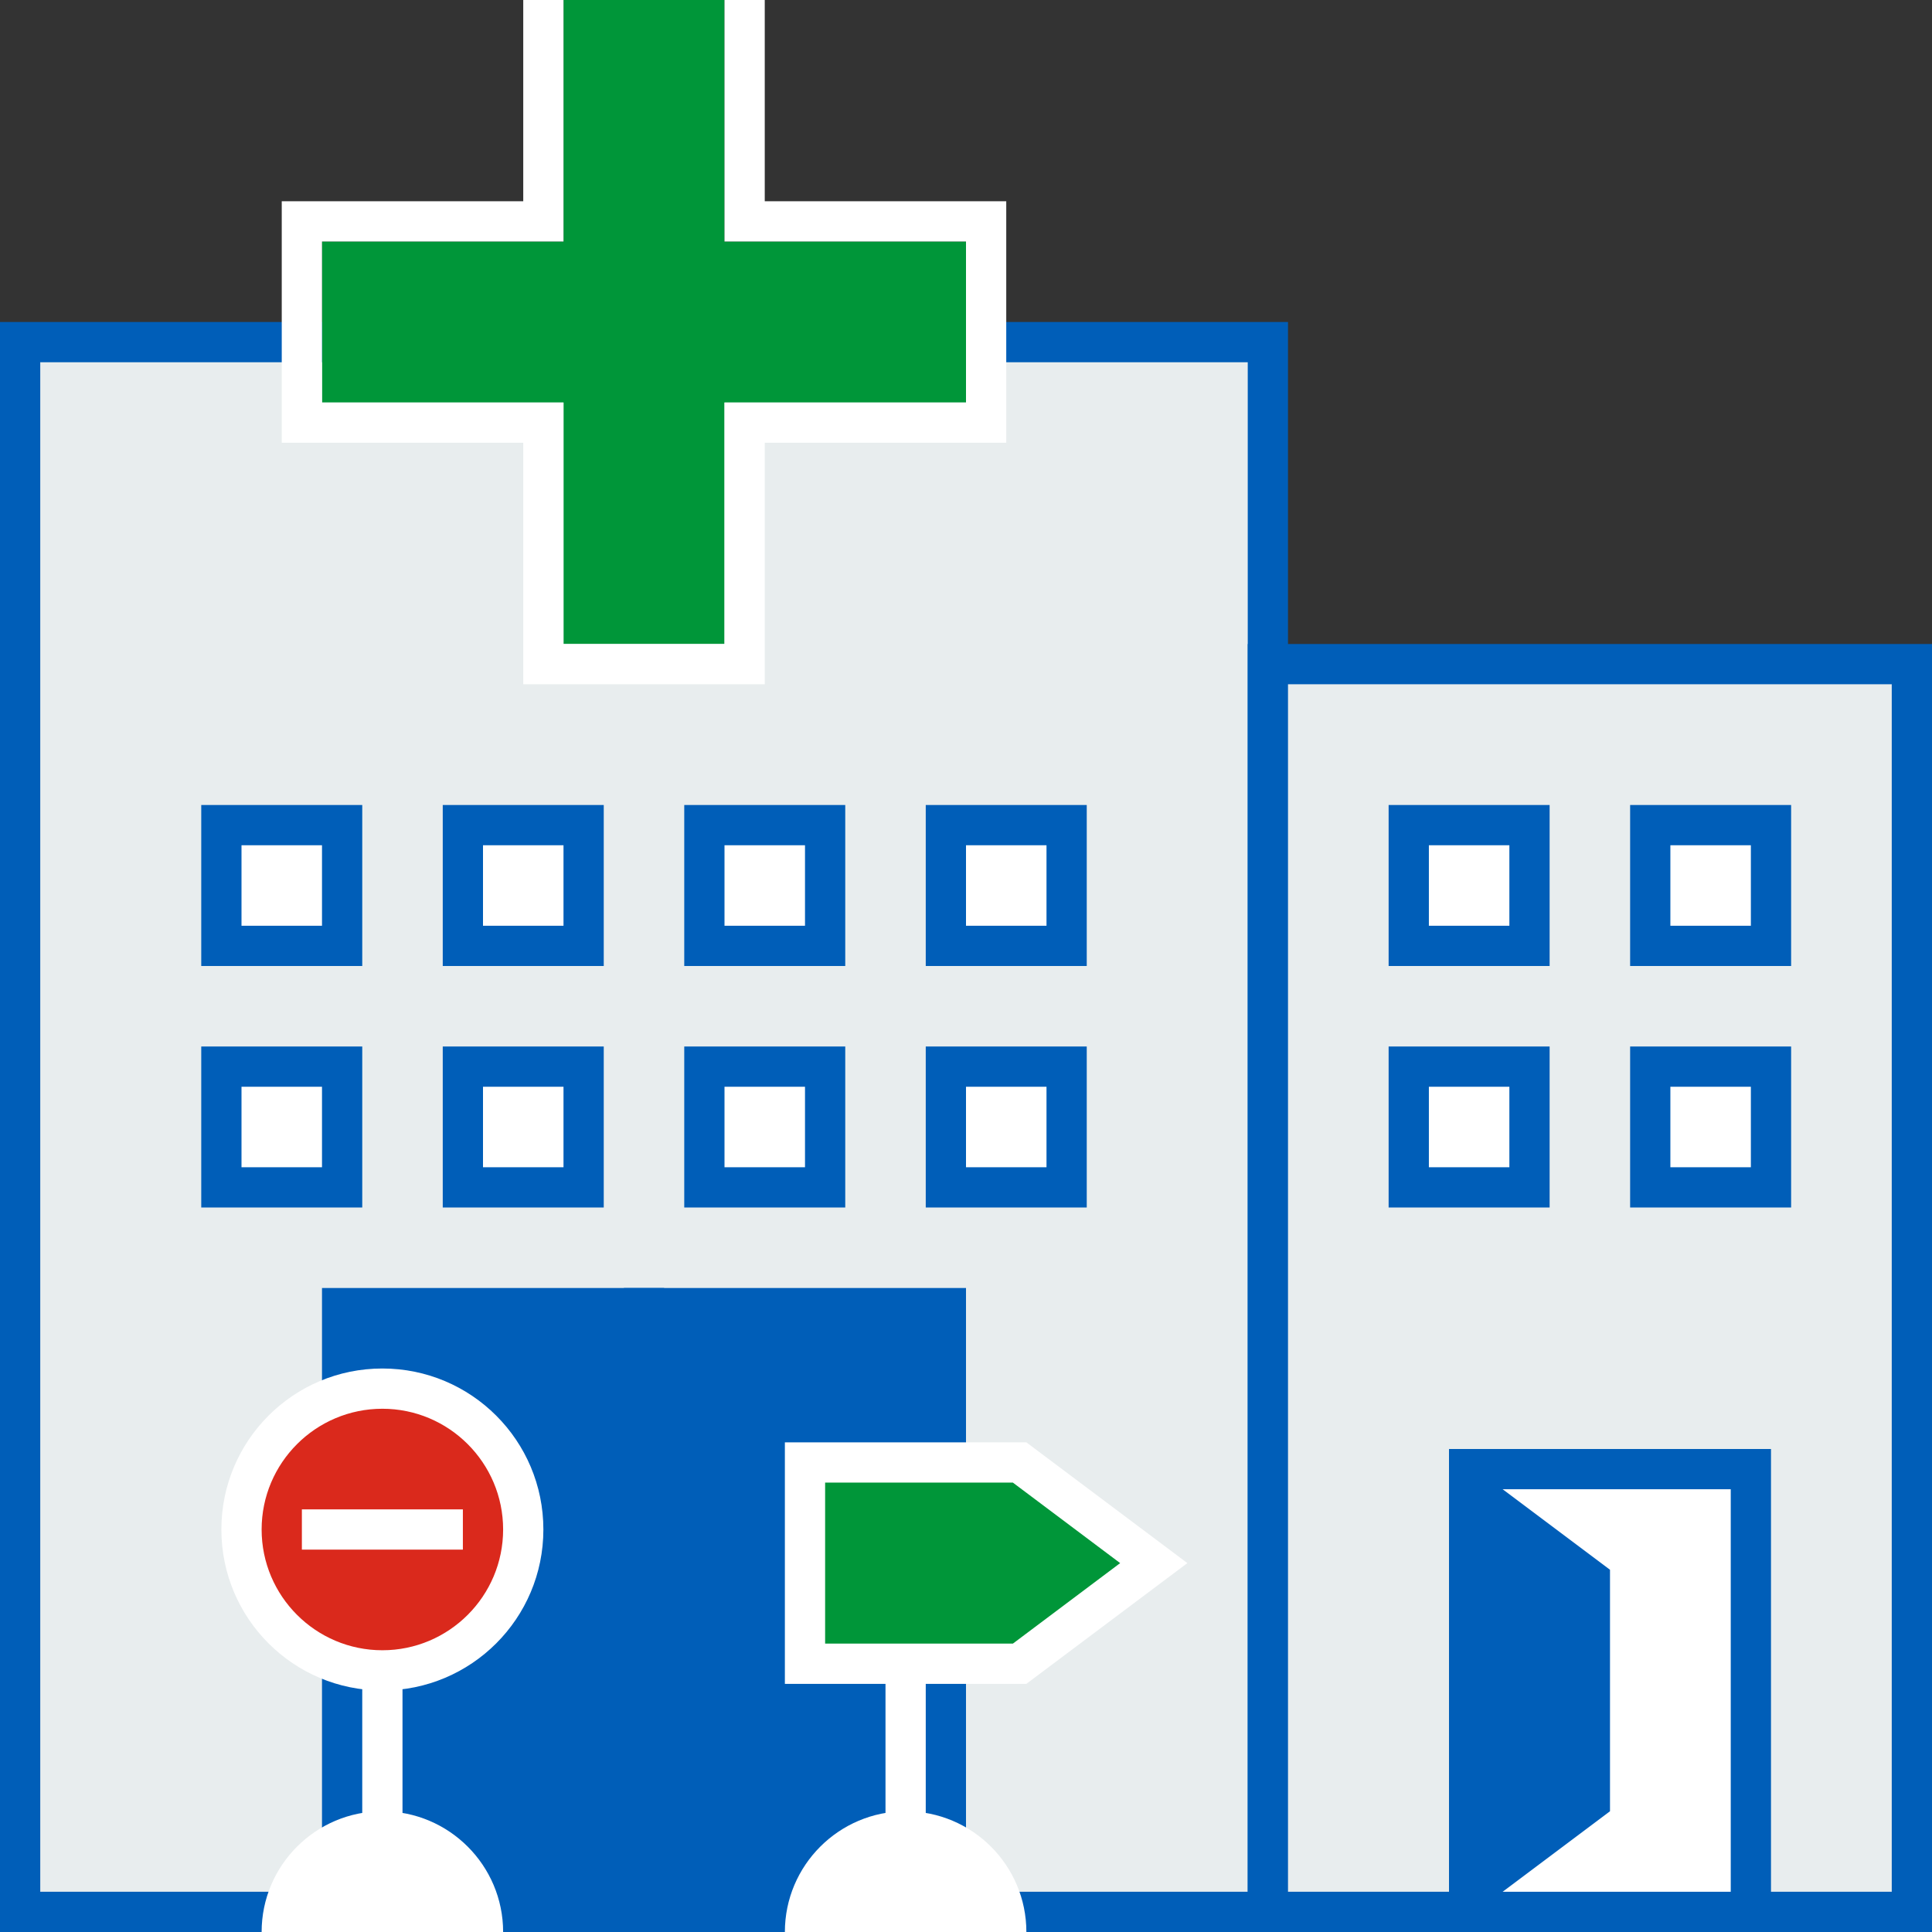 <?xml version="1.0" encoding="utf-8"?>
<!-- Generator: Adobe Illustrator 24.1.0, SVG Export Plug-In . SVG Version: 6.00 Build 0)  -->
<svg version="1.1" id="Layer_1" xmlns="http://www.w3.org/2000/svg" xmlns:xlink="http://www.w3.org/1999/xlink" x="0px" y="0px"
	 viewBox="0 0 96 96" enable-background="new 0 0 96 96" xml:space="preserve">
<rect x="0" y="0" width="96" height="96" fill="#333333" stroke="none"/>
<g>
	<rect x="1" y="17" fill="#E8EDEE" width="62" height="78"/>
	<g>
		<path fill="#005EB8" d="M62,18v76H2V18H62 M64,16H0v80h64V16L64,16z"/>
	</g>
</g>
<g>
	<polygon fill="#009639" points="48,12 36,12 36,0 28,0 28,12 16,12 16,20 28,20 28,32 36,32 36,20 48,20 	"/>
</g>
<g>
	<rect x="16" y="64" fill="#005EB8" width="32" height="32"/>
</g>
<g>
	<path fill="#FFFFFF" d="M32,95"/>
	<polygon fill="#005EB8" points="33,64 31,64 31,96 33,96 33,64 	"/>
</g>
<g>
	<rect x="11" y="41" fill="#FFFFFF" width="6" height="6"/>
	<g>
		<path fill="#005EB8" d="M16,42v4h-4v-4H16 M18,40h-8v8h8V40L18,40z"/>
	</g>
</g>
<g>
	<rect x="11" y="53" fill="#FFFFFF" width="6" height="6"/>
	<g>
		<path fill="#005EB8" d="M16,54v4h-4v-4H16 M18,52h-8v8h8V52L18,52z"/>
	</g>
</g>
<g>
	<rect x="23" y="41" fill="#FFFFFF" width="6" height="6"/>
	<g>
		<path fill="#005EB8" d="M28,42v4h-4v-4H28 M30,40h-8v8h8V40L30,40z"/>
	</g>
</g>
<g>
	<rect x="23" y="53" fill="#FFFFFF" width="6" height="6"/>
	<g>
		<path fill="#005EB8" d="M28,54v4h-4v-4H28 M30,52h-8v8h8V52L30,52z"/>
	</g>
</g>
<g>
	<rect x="35" y="41" fill="#FFFFFF" width="6" height="6"/>
	<g>
		<path fill="#005EB8" d="M40,42v4h-4v-4H40 M42,40h-8v8h8V40L42,40z"/>
	</g>
</g>
<g>
	<rect x="35" y="53" fill="#FFFFFF" width="6" height="6"/>
	<g>
		<path fill="#005EB8" d="M40,54v4h-4v-4H40 M42,52h-8v8h8V52L42,52z"/>
	</g>
</g>
<g>
	<rect x="47" y="41" fill="#FFFFFF" width="6" height="6"/>
	<g>
		<path fill="#005EB8" d="M52,42v4h-4v-4H52 M54,40h-8v8h8V40L54,40z"/>
	</g>
</g>
<g>
	<rect x="47" y="53" fill="#FFFFFF" width="6" height="6"/>
	<g>
		<path fill="#005EB8" d="M52,54v4h-4v-4H52 M54,52h-8v8h8V52L54,52z"/>
	</g>
</g>
<g>
	<rect x="63" y="33" fill="#E8EDEE" width="32" height="62"/>
	<g>
		<path fill="#005EB8" d="M94,34v60H64V34H94 M96,32H62v64h34V32L96,32z"/>
	</g>
</g>
<g>
	<g>
		<rect x="82" y="41" fill="#FFFFFF" width="6" height="6"/>
		<path fill="#005EB8" d="M87,42v4h-4v-4H87 M89,40h-8v8h8V40L89,40z"/>
	</g>
	<g>
		<rect x="70" y="41" fill="#FFFFFF" width="6" height="6"/>
		<path fill="#005EB8" d="M75,42v4h-4v-4H75 M77,40h-8v8h8V40L77,40z"/>
	</g>
	<g>
		<rect x="82" y="53" fill="#FFFFFF" width="6" height="6"/>
		<path fill="#005EB8" d="M87,54v4h-4v-4H87 M89,52h-8v8h8V52L89,52z"/>
	</g>
	<g>
		<rect x="70" y="53" fill="#FFFFFF" width="6" height="6"/>
		<path fill="#005EB8" d="M75,54v4h-4v-4H75 M77,52h-8v8h8V52L77,52z"/>
	</g>
</g>
<g>
	<rect x="73" y="73" fill="#FFFFFF" width="14" height="22"/>
	<g>
		<path fill="#005EB8" d="M86,74v20H74V74H86 M88,72H72v24h16V72L88,72z"/>
	</g>
</g>
<g>
	<polygon fill="#005EB8" points="80,90 72,96 72,72 80,78 	"/>
</g>
<polygon fill="#FFFFFF" points="48,10 38,10 38,0 36,0 36,12 48,12 48,20 36,20 36,32 28,32 28,20 16,20 16,12 28,12 28,0 26,0 
	26,10 16,10 14,10 14,12 14,20 14,22 16,22 26,22 26,32 26,34 28,34 36,34 38,34 38,32 38,22 48,22 50,22 50,20 50,12 50,10 "/>
<g>
	<rect x="18" y="72" fill="#FFFFFF" width="2" height="24"/>
	<g>
		<g>
			<circle fill="#DA291C" cx="19" cy="76" r="7"/>
			<path fill="#FFFFFF" d="M19,70c3.31,0,6,2.69,6,6s-2.69,6-6,6s-6-2.69-6-6S15.69,70,19,70 M19,68c-4.42,0-8,3.58-8,8s3.58,8,8,8
				s8-3.58,8-8S23.42,68,19,68L19,68z"/>
		</g>
		<g>
			<rect x="15" y="75" fill="#DA291C" width="8" height="2"/>
			<polygon fill="#FFFFFF" points="23,75 15,75 15,77 23,77 23,75 			"/>
		</g>
	</g>
	<path fill="#FFFFFF" d="M19,90c-3.31,0-6,2.69-6,6h12C25,92.69,22.31,90,19,90z"/>
</g>
<rect x="44" y="72" fill="#FFFFFF" width="2" height="24"/>
<path fill="#FFFFFF" d="M45,90c-3.31,0-6,2.69-6,6h12C51,92.69,48.31,90,45,90z"/>
<g>
	<polygon fill="#009639" points="40,82.67 40,72.67 50.67,72.67 57.33,77.67 50.67,82.67 	"/>
	<path fill="#FFFFFF" d="M50.33,73.67l5.33,4l-5.33,4H41v-8H50.33 M51,71.67H39v12h12l8-6L51,71.67L51,71.67z"/>
</g>
</svg>
